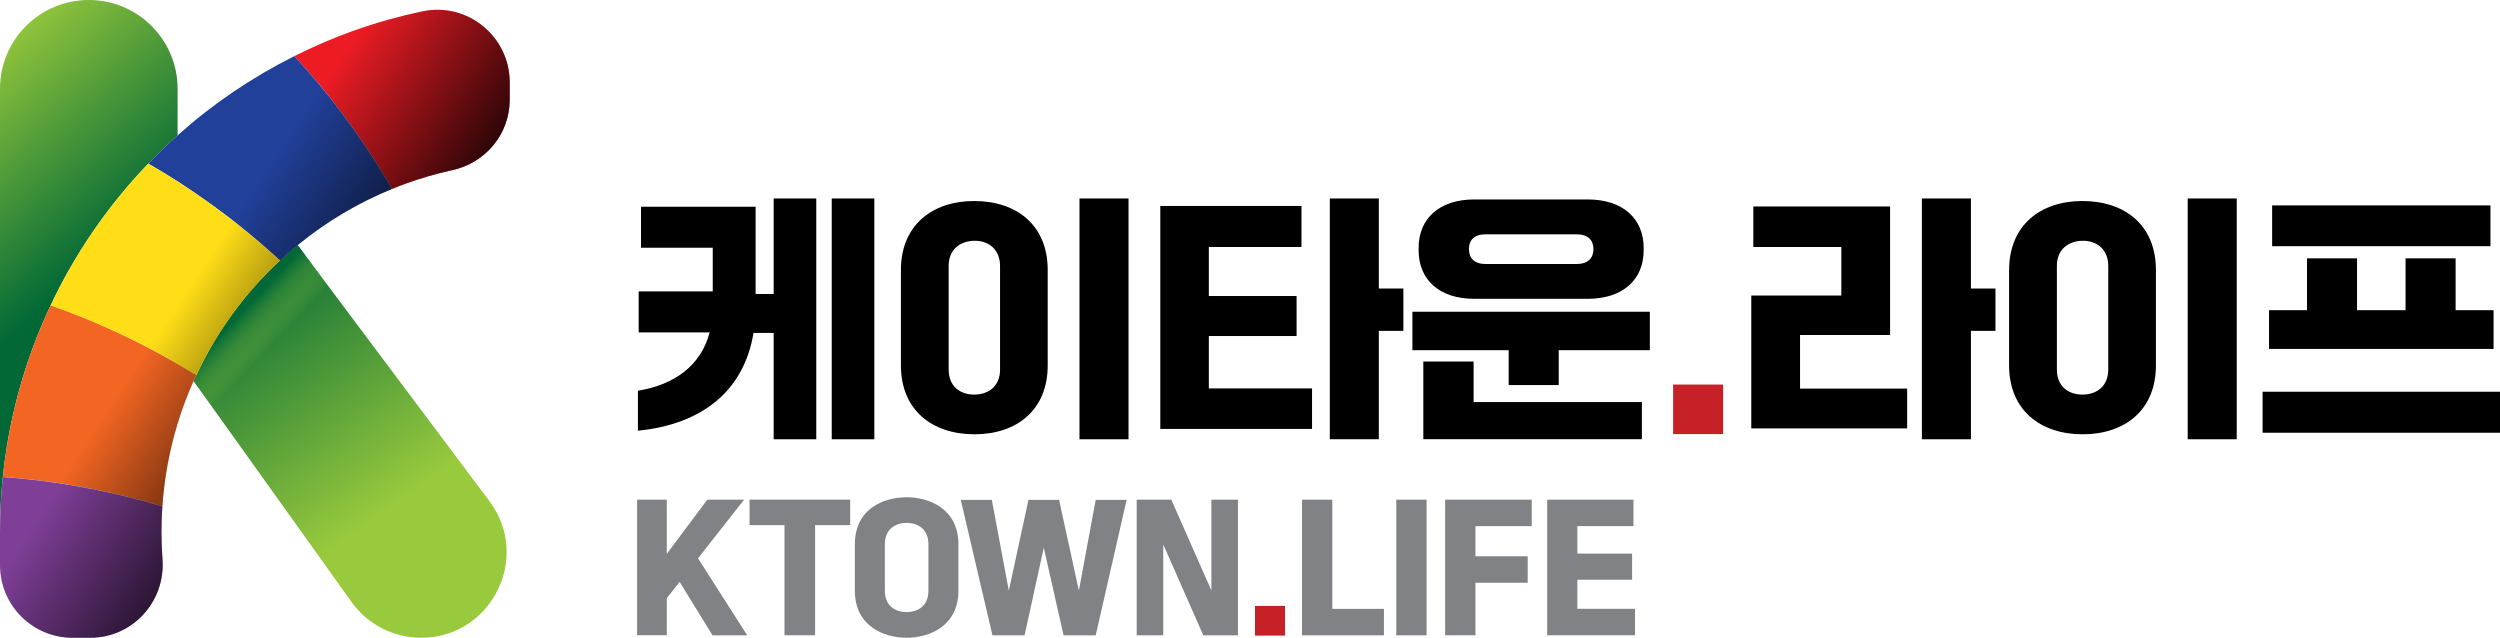 <?xml version="1.0" encoding="utf-8"?>
<!-- Generator: Adobe Illustrator 27.9.3, SVG Export Plug-In . SVG Version: 9.03 Build 53313)  -->
<svg version="1.1" id="Layer_1" xmlns="http://www.w3.org/2000/svg" xmlns:xlink="http://www.w3.org/1999/xlink" x="0px" y="0px"
	 viewBox="0 0 490 125" style="enable-background:new 0 0 490 125;" xml:space="preserve">
<style type="text/css">
	.st0{fill:url(#SVGID_1_);}
	.st1{fill:url(#SVGID_00000080921775639732910090000005455281833373484177_);}
	.st2{fill:url(#SVGID_00000032625526463368389960000005794768472928074659_);}
	.st3{fill:#F26522;}
	.st4{fill:#7F3F98;}
	.st5{fill:#ED1C24;}
	.st6{fill:#21409A;}
	.st7{fill:#FFDE17;}
	.st8{fill:url(#SVGID_00000168826909839733320000000008264093027209945003_);}
	.st9{fill:#C72128;}
	.st10{fill:#808285;}
</style>
<g>
	<g>
		<g>
			<linearGradient id="SVGID_1_" gradientUnits="userSpaceOnUse" x1="-16.446" y1="20.135" x2="14.988" y2="54.82">
				<stop  offset="0" style="stop-color:#99CA3C"/>
				<stop  offset="1" style="stop-color:#016836"/>
			</linearGradient>
			<path class="st0" d="M34.81,17.4v9.13C13.45,45.61,0,73.38,0,104.29V17.4C0,7.79,7.79,0,17.4,0h0C27.02,0,34.81,7.79,34.81,17.4z
				"/>
		</g>
		
			<linearGradient id="SVGID_00000045583365595048378460000015534376895062335641_" gradientUnits="userSpaceOnUse" x1="93.15" y1="123.67" x2="43.462" y2="53.113">
			<stop  offset="0.338" style="stop-color:#99CA3D"/>
			<stop  offset="1" style="stop-color:#016836"/>
		</linearGradient>
		<path style="fill:url(#SVGID_00000045583365595048378460000015534376895062335641_);" d="M82.53,125L82.53,125
			c-5.4,0-10.48-2.61-13.62-7l-30.96-43.3c4.64-10.41,11.67-19.52,20.39-26.65l37.59,50.18C104.2,109.26,96.32,125,82.53,125z"/>
		
			<linearGradient id="SVGID_00000062161966066332747690000011954019198397323152_" gradientUnits="userSpaceOnUse" x1="56.505" y1="70.862" x2="46.849" y2="61.729">
			<stop  offset="0.338" style="stop-color:#99CA3D;stop-opacity:0"/>
			<stop  offset="1" style="stop-color:#016836"/>
		</linearGradient>
		<path style="fill:url(#SVGID_00000062161966066332747690000011954019198397323152_);" d="M64.8,56.68
			C56.81,63.6,50.35,72.23,45.99,82c-0.37,0.82-0.72,1.64-1.05,2.47l-6.99-9.78c4.64-10.41,11.67-19.52,20.39-26.65L64.8,56.68z"/>
	</g>
	<g>
		<path class="st3" d="M0.56,93.48c8.76,0.61,19.38,2.23,31.27,5.76c0.38-5.59,1.39-11.01,2.97-16.18c0.87-2.88,1.92-5.67,3.14-8.38
			c0.17-0.39,0.38-0.77,0.56-1.16C28.06,67.09,18.29,62.76,9.93,59.84C5.03,70.23,1.79,81.56,0.56,93.48z"/>
		<path class="st4" d="M0,104.28v6.49C0,118.63,6.37,125,14.22,125h3.46c8.31,0,14.77-7.09,14.16-15.37
			c-0.13-1.76-0.2-3.54-0.2-5.34c0-1.69,0.06-3.37,0.18-5.03c-11.89-3.53-22.51-5.16-31.27-5.76C0.2,97.03,0,100.64,0,104.28z"/>
		<path class="st5" d="M82.79,2.22C78.19,3.19,73.71,4.45,69.36,6c-4.01,1.42-7.9,3.12-11.67,5c6.07,6.54,12.82,15.12,19.15,26.03
			c0.84-0.34,1.69-0.68,2.54-0.99c2.97-1.09,6.02-1.98,9.15-2.67c0.04-0.01,0.07-0.02,0.11-0.02c6.53-1.43,11.26-7.1,11.26-13.79
			v-3.4C99.9,7.13,91.61,0.37,82.79,2.22z"/>
		<path class="st6" d="M34.81,26.53c-1.98,1.77-3.9,3.62-5.74,5.54c7.7,4.42,16.62,10.56,25.82,18.99c1.12-1.04,2.26-2.05,3.45-3.01
			c5.54-4.54,11.77-8.27,18.5-11.02C70.51,26.13,63.76,17.54,57.69,11C49.37,15.17,41.67,20.38,34.81,26.53z"/>
		<path class="st7" d="M9.93,59.84c8.36,2.92,18.13,7.25,28.57,13.69c3.98-8.52,9.56-16.15,16.38-22.47
			c-9.21-8.43-18.12-14.57-25.82-18.99C21.27,40.18,14.79,49.55,9.93,59.84z"/>
	</g>
	
		<linearGradient id="SVGID_00000121971117044128549590000011742223188678167426_" gradientUnits="userSpaceOnUse" x1="80.113" y1="83.372" x2="-3.262" y2="28.336">
		<stop  offset="0.079" style="stop-color:#000000"/>
		<stop  offset="0.509" style="stop-color:#000000;stop-opacity:0"/>
	</linearGradient>
	<path style="fill:url(#SVGID_00000121971117044128549590000011742223188678167426_);" d="M99.9,16.15
		c0-9.02-8.29-15.78-17.12-13.93C78.19,3.19,73.71,4.45,69.36,6C56.49,10.57,44.78,17.6,34.8,26.53C13.45,45.61,0,73.38,0,104.29
		v6.5C0,118.63,6.37,125,14.22,125h3.46c8.31,0,14.77-7.09,14.17-15.37c-0.13-1.76-0.2-3.54-0.2-5.34c0-7.38,1.1-14.51,3.15-21.21
		c0.87-2.88,1.92-5.67,3.14-8.38c4.64-10.41,11.67-19.52,20.39-26.65c6.23-5.1,13.33-9.19,21.04-12c2.97-1.09,6.02-1.98,9.16-2.67
		c0.04-0.01,0.07-0.02,0.11-0.02c6.53-1.43,11.26-7.1,11.26-13.79V16.15z"/>
</g>
<g>
	<g>
		<path d="M151.64,57.61V38.9h8.35v47.19h-8.35V65.25h-3.95c-1.87,11.33-10.01,17.9-22.66,19.17v-7.84
			c7.23-1.16,12.39-5.01,14.06-11.43h-13.91v-8.04h14.52v-8.55h-14.06v-8.04h22.46v17.1H151.64z M163.02,38.9h8.35v47.19h-8.35V38.9
			z"/>
		<path d="M176.58,52.91c0-8.7,6.07-13.51,14.36-13.51c8.35,0,14.41,4.75,14.41,13.51v18.71c0,8.75-6.07,13.5-14.36,13.5
			s-14.41-4.75-14.41-13.5V52.91z M185.94,72.43c0,3.29,2.22,4.91,5.01,4.91c2.78,0,5.06-1.62,5.06-4.91V52.1
			c0-3.24-2.28-4.96-5.06-4.91c-2.78,0.05-5.01,1.72-5.01,4.91V72.43z M211.58,86.09V38.9h9.61v47.19H211.58z"/>
		<path d="M236.93,65.86v10.27h20.23v7.94h-29.74v-43.7h27.67v8.04h-18.16v9.61h17.2v7.84H236.93z M275.06,56.55v8.3h-4.81v21.24
			h-9.61V38.9h9.61v17.65H275.06z"/>
		<path d="M276.84,61.1h46.53v7.54h-17.86v6.83h-9.81v-6.83h-18.87V61.1z M288.98,58.57c-6.93,0-10.93-3.79-10.93-9.51v-0.46
			c0-5.72,4-9.51,10.93-9.51h22.2c6.93,0,10.98,3.79,10.98,9.51v0.46c0,5.72-4.05,9.51-10.98,9.51H288.98z M288.83,70.86v7.94h32.98
			v7.28h-42.84V70.86H288.83z M287.92,48.91c0,1.67,1.06,2.83,3.19,2.83h18.01c2.07,0,3.19-1.16,3.19-2.83v-0.15
			c0-1.67-1.11-2.83-3.19-2.83H291.1c-2.12,0-3.19,1.16-3.19,2.83V48.91z"/>
		<path class="st9" d="M327.93,85.08v-9.71h9.81v9.71H327.93z"/>
		<path d="M352.81,65.65v10.52h20.99v7.79h-30.55V57.92h17.65v-9.51h-17.25v-7.94h26.81v25.19H352.81z M391.11,56.55v8.3h-4.81
			v21.24h-9.61V38.9h9.61v17.65H391.11z"/>
		<path d="M393.79,52.91c0-8.7,6.07-13.51,14.36-13.51c8.35,0,14.41,4.75,14.41,13.51v18.71c0,8.75-6.07,13.5-14.36,13.5
			s-14.42-4.75-14.42-13.5V52.91z M403.15,72.43c0,3.29,2.22,4.91,5.01,4.91c2.78,0,5.06-1.62,5.06-4.91V52.1
			c0-3.24-2.28-4.96-5.06-4.91c-2.78,0.05-5.01,1.72-5.01,4.91V72.43z M428.79,86.09V38.9h9.61v47.19H428.79z"/>
		<path d="M443.47,76.78H490v8.04h-46.53V76.78z M488.74,60.8v7.59h-44.01V60.8h7.44V50.63h9.81V60.8h9.51V50.63h9.81V60.8H488.74z
			 M488.13,40.26v7.99h-42.79v-7.99H488.13z"/>
	</g>
	<g>
		<path class="st10" d="M139.64,124.51l-6.43-10.46l-2.52,3.18v7.27h-5.82V97.94h5.82v10.61l7.94-10.61h7.21l-9.03,11.49l9.64,15.09
			H139.64z"/>
		<path class="st10" d="M153.76,124.51v-21.58h-6.85v-5h19.73v5h-6.88v21.58H153.76z"/>
		<path class="st10" d="M167.55,115.76v-9.06c0-6.97,5.61-9.24,10.15-9.24c4.45,0,10.15,2.27,10.15,9.24v9.06
			c0,6.97-5.7,9.24-10.15,9.24C173.24,125,167.55,122.73,167.55,115.76z M181.97,115.79v-9.12c0-2.97-2.06-4.18-4.27-4.18
			c-2.21,0-4.27,1.21-4.27,4.18v9.12c0,2.97,2.06,4.18,4.27,4.18C179.91,119.97,181.97,118.76,181.97,115.79z"/>
		<path class="st10" d="M214.76,97.97h6.06l-6.06,26.55h-6.3l-3.88-17.18l-3.76,17.18h-6.3l-6.21-26.55h6.09l3.33,17.79l3.85-17.79
			h6l3.88,17.79L214.76,97.97z"/>
		<path class="st10" d="M237.43,97.94h5.21v26.58h-6.79l-7.85-17.79v17.79h-5.21V97.94h6.79l7.85,17.79V97.94z"/>
		<path class="st9" d="M245.98,124.58v-5.82h5.88v5.82H245.98z"/>
		<path class="st10" d="M255.19,124.51V97.94h5.94v21.4h10.12v5.18H255.19z"/>
		<path class="st10" d="M273.67,124.51V97.94h5.94v26.58H273.67z"/>
		<path class="st10" d="M283.25,124.51V97.94h16.97v5.18h-11.03v5.91h10.24v5.18h-10.24v10.3H283.25z"/>
		<path class="st10" d="M303.25,124.51V97.94h16.91v5.18h-11v5.39h10.73v5.12h-10.73v5.7h11.3v5.18H303.25z"/>
	</g>
</g>
</svg>
